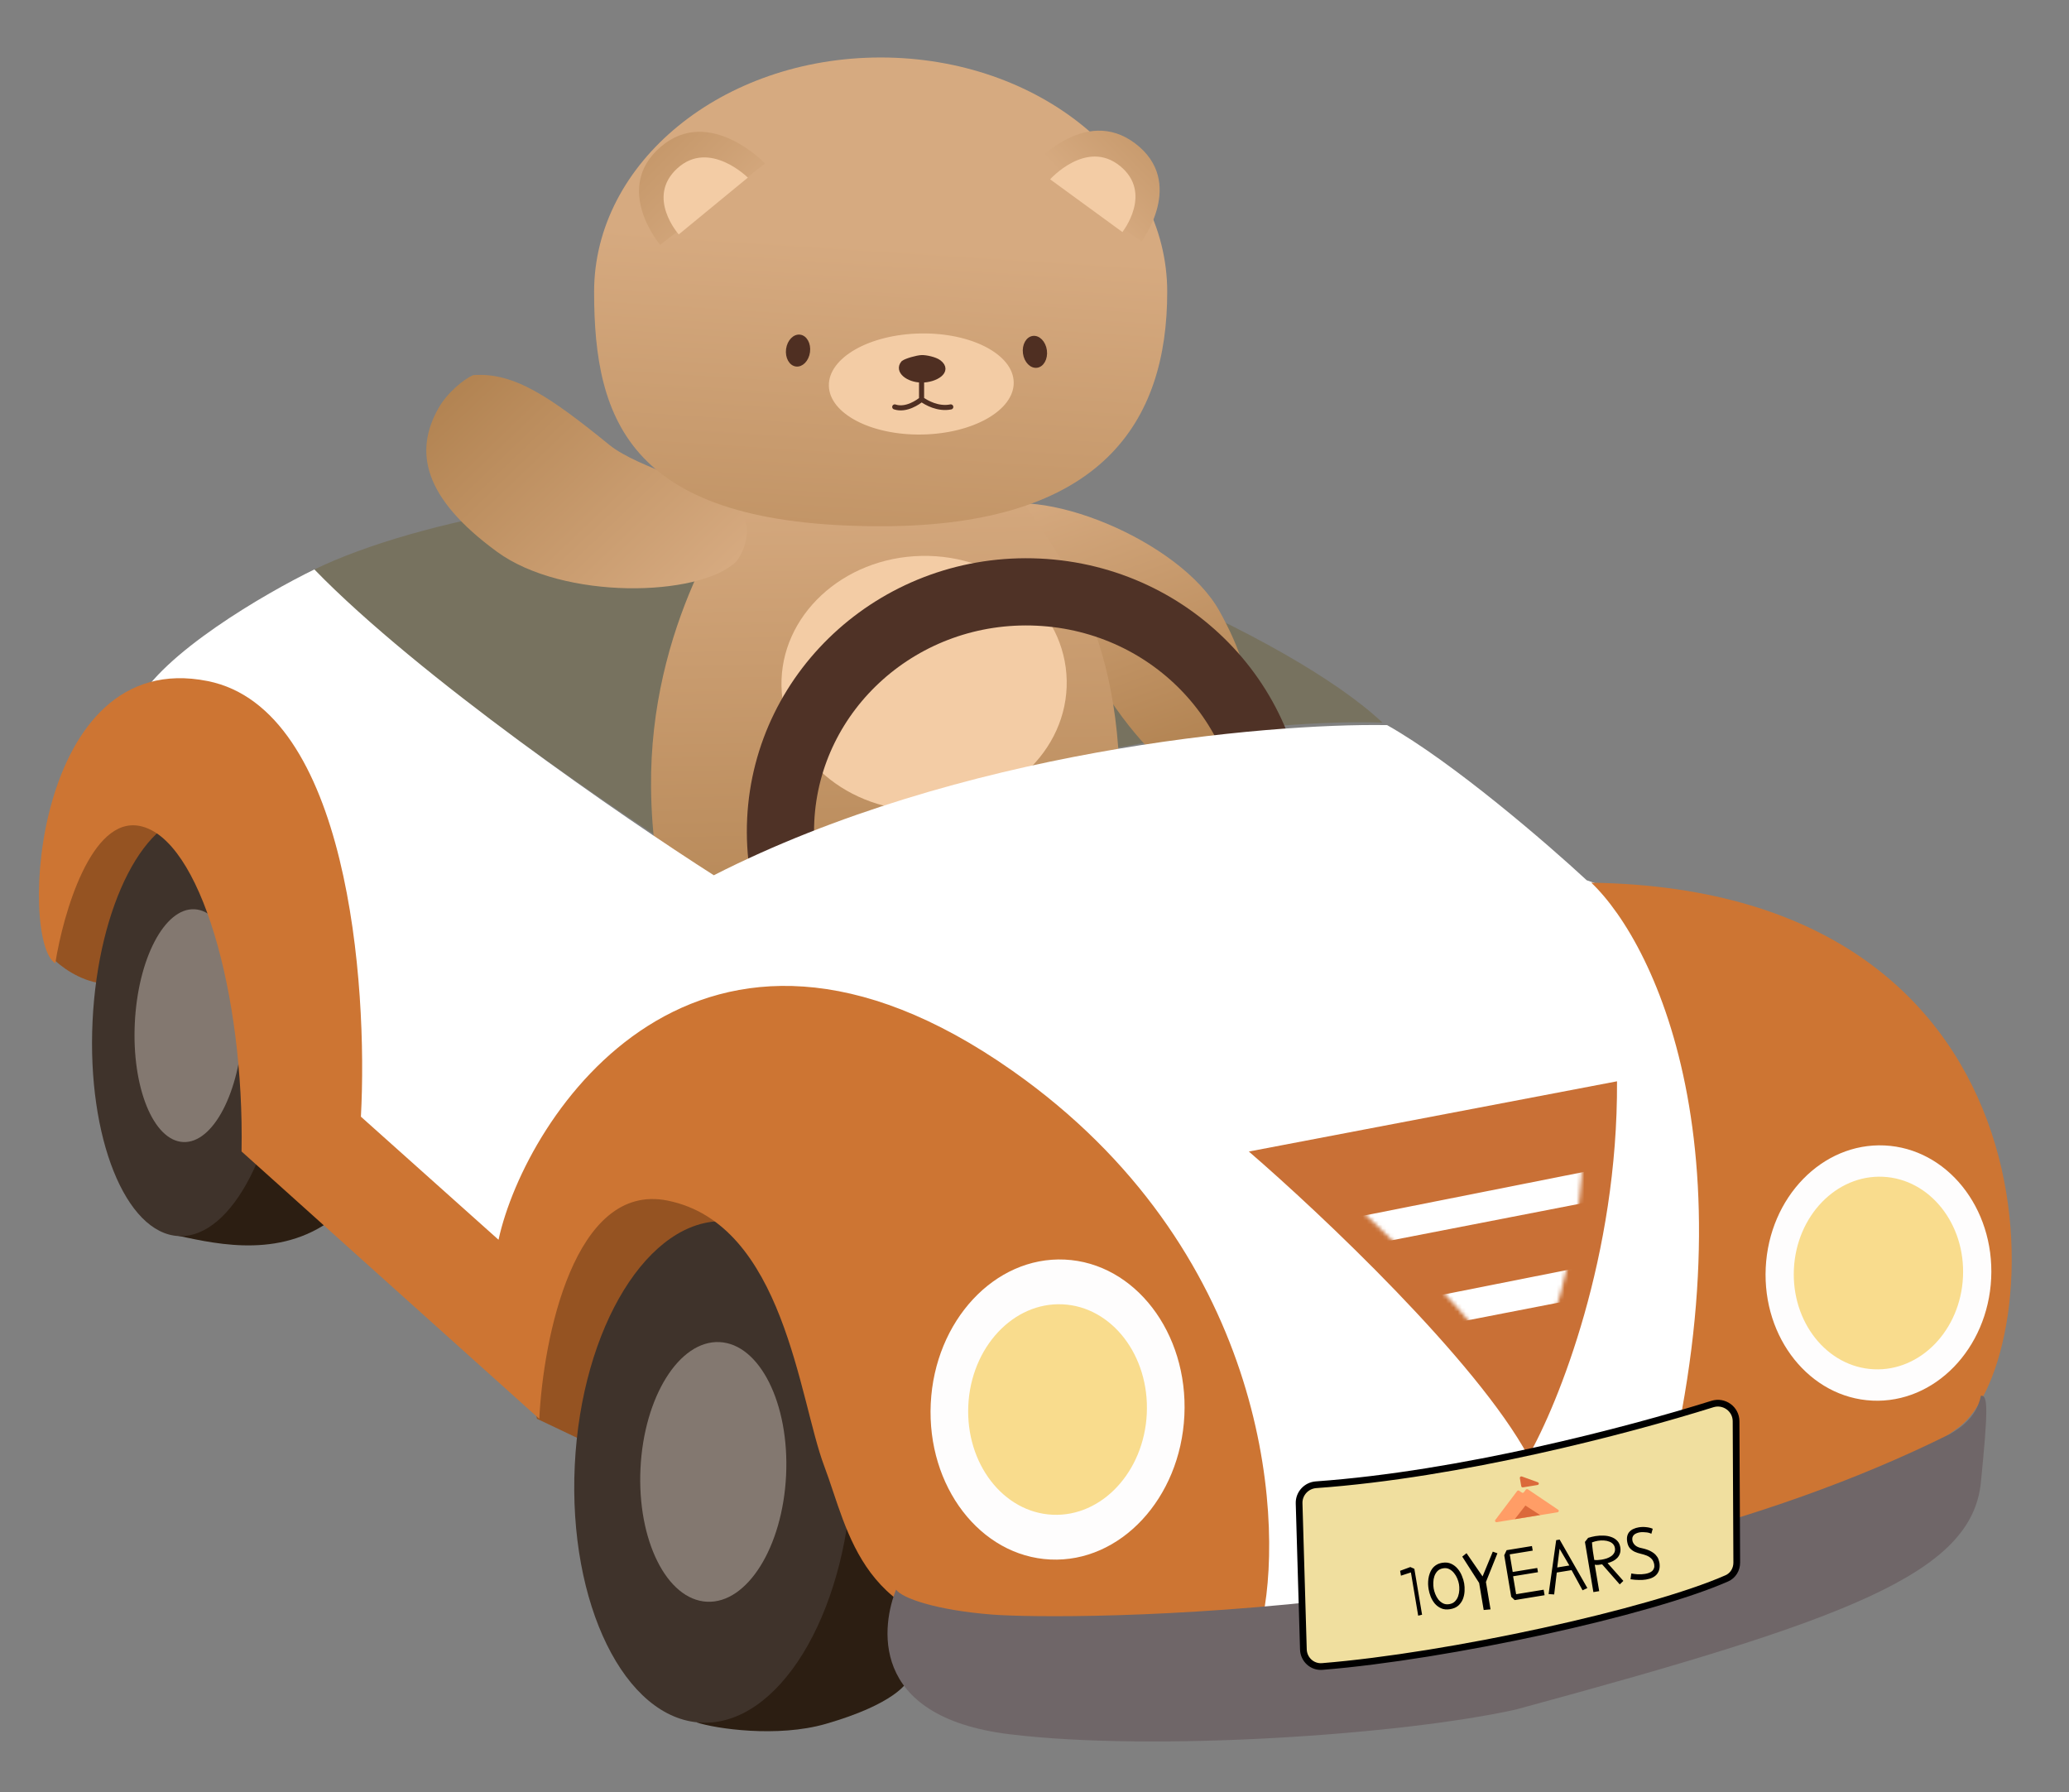 <svg width="523" height="453" viewBox="0 0 523 453" fill="none" xmlns="http://www.w3.org/2000/svg">
<rect x="0" y="0" width="523" height="453" fill="#808080" stroke="none"/>
<path d="M207.394 125.456C158.118 120.881 105.457 131.345 79.466 143.923C102.526 169.04 156.407 205.54 180.465 220.65C253.442 187.786 323.542 181.62 349.47 182.646C326.522 160.973 256.669 130.032 207.394 125.456Z" fill="#77725F"/>
<path d="M308.239 154.423C298.375 136.672 262.37 121.804 248.089 129.046C249.323 135.432 265.627 148.53 273.937 165.311C282.248 182.091 292.729 192.175 296.931 195.119C299.259 195.186 303.971 194.003 307.316 191.474C316.667 184.403 319.225 174.193 308.239 154.423Z" fill="url(#paint0_linear_7246_46136)"/>
<path d="M164.573 199.023C164.165 158.212 184.615 128.946 191.346 119.485L252.795 118.261C263.088 135.064 282.138 152.653 283.015 196.664C283.703 231.215 264.123 251.174 253.085 254.045C248.736 255.177 232.312 255.689 230.018 254.505C225.415 252.127 227.463 227.809 229.338 220.365L216.684 220.617C218.344 227.579 220.812 251.396 213.283 254.838C210.09 256.298 197.602 255.562 194.05 255.221C190.499 254.88 165.083 250.037 164.573 199.023Z" fill="url(#paint1_linear_7246_46136)"/>
<path d="M125.641 139.46C142.436 151.741 176.666 150.884 185.995 142.03C187.049 141.03 191.747 133.309 185.995 128.03C180.384 122.881 161.424 118.438 154.074 112.475C139.189 100.398 129.955 94.003 119.583 94.816C117.28 95.826 113.149 99.12 110.898 103.059C104.603 114.073 106.935 125.782 125.641 139.46Z" fill="url(#paint2_linear_7246_46136)"/>
<ellipse cx="233.592" cy="172.692" rx="36.057" ry="32.198" transform="rotate(-1.141 233.592 172.692)" fill="#F3CCA5"/>
<path d="M295.049 73.766C295.049 106.482 278.75 133.003 222.613 133.003C159.231 133.003 150.177 106.482 150.177 73.766C150.177 41.051 182.607 14.53 222.613 14.53C262.618 14.53 295.049 41.051 295.049 73.766Z" fill="url(#paint3_linear_7246_46136)"/>
<ellipse cx="232.882" cy="97.052" rx="23.368" ry="12.772" transform="rotate(-1.054 232.882 97.052)" fill="#F3CCA5"/>
<path d="M232.97 96.047C229.548 96.022 226.652 93.747 228.37 91.747C229.159 91.166 231.842 90.443 232.941 90.387C233.984 90.334 236.362 90.836 237.335 91.582C240.229 93.802 236.392 96.072 232.97 96.047Z" fill="#4F2F22" stroke="#4F2F22" stroke-width="1.288" stroke-linecap="round"/>
<path d="M232.953 95.764V100.915M232.953 100.915C234.133 101.774 237.117 103.491 240.336 102.847M232.953 100.915C232.202 101.559 229.069 103.813 226.171 102.847" stroke="#4F2F22" stroke-width="1.288" stroke-linecap="round"/>
<path d="M202.225 84.903C202.937 84.999 203.555 85.472 203.967 86.207C204.379 86.942 204.572 87.923 204.431 88.971C204.29 90.019 203.844 90.913 203.253 91.513C202.662 92.113 201.941 92.407 201.229 92.311C200.517 92.216 199.899 91.742 199.487 91.007C199.075 90.272 198.882 89.292 199.023 88.244C199.164 87.195 199.609 86.3 200.201 85.7C200.792 85.1 201.513 84.808 202.225 84.903Z" fill="#4F2F22" stroke="#4F2F22" stroke-width="0.644"/>
<path d="M261.109 85.223C260.397 85.319 259.78 85.791 259.368 86.526C258.956 87.261 258.762 88.242 258.903 89.29C259.044 90.339 259.49 91.233 260.082 91.833C260.673 92.433 261.394 92.726 262.106 92.631C262.818 92.535 263.436 92.061 263.848 91.326C264.26 90.591 264.452 89.611 264.312 88.563C264.171 87.515 263.725 86.62 263.134 86.02C262.542 85.42 261.821 85.127 261.109 85.223Z" fill="#4F2F22" stroke="#4F2F22" stroke-width="0.644"/>
<path d="M286.969 36.265C299.85 46.056 288.56 61.005 288.56 61.005L260.89 42.002C260.89 42.002 274.089 26.474 286.969 36.265Z" fill="url(#paint4_linear_7246_46136)"/>
<path d="M283.08 41.922C291.564 48.762 283.713 58.645 283.713 58.645L265.453 45.321C265.453 45.321 274.597 35.083 283.08 41.922Z" fill="#F3CCA5"/>
<path d="M167.034 37.094C154.741 47.613 166.876 61.885 166.876 61.885L193.402 41.315C193.402 41.315 179.328 26.576 167.034 37.094Z" fill="url(#paint5_linear_7246_46136)"/>
<path d="M171.244 42.517C163.17 49.836 171.578 59.248 171.578 59.248L189.038 44.892C189.038 44.892 179.318 35.199 171.244 42.517Z" fill="#F3CCA5"/>
<path d="M262.422 149.656C296.933 151.273 323.254 179.848 321.649 213.089C320.043 246.33 291.087 272.318 256.576 270.702C222.065 269.085 195.744 240.509 197.349 207.268C198.955 174.027 227.911 148.04 262.422 149.656Z" stroke="#4F3226" stroke-width="16.988"/>
<path d="M34.388 178.094C40.72 165.238 67.079 149.956 79.466 143.923C105.762 171.005 157.737 206.736 180.438 221.216C242.405 189.65 319.719 182.764 350.63 183.267C367.31 192.665 391.219 213.324 401.089 222.479L430.33 232.919L456.058 390.024L309.752 413.786L305.853 346.708L246.833 275.347L178.362 264.204L123.15 323.411L78.764 281.649L70.628 216.073L34.388 178.094Z" fill="white"/>
<path d="M150.269 365.499L135.73 358.582L129.434 328.808L150.988 289L190.832 301.637L150.269 365.499Z" fill="#955322"/>
<path d="M208.749 435.7C196.442 439.254 180.829 436.887 176.144 435.345L211.59 376.875L231.572 394.251L230.179 423.098C230.07 425.361 225.642 430.823 208.749 435.7Z" fill="#2C1E12"/>
<ellipse cx="35.059" cy="63.425" rx="35.059" ry="63.425" transform="matrix(0.999 0.047 -0.048 0.999 148.333 307.017)" fill="#3F332B"/>
<ellipse cx="18.421" cy="32.845" rx="18.421" ry="32.845" transform="matrix(0.999 0.047 -0.048 0.999 163.478 338.34)" fill="#837870"/>
<path d="M25.631 248.547C19.955 247.828 15.138 244.087 13.439 242.307L16.375 206.162L43.167 205.716L25.631 248.547Z" fill="#955322"/>
<path d="M82.795 309.049C69.018 318.382 52.786 313.937 43.425 311.997L65.269 290.087L82.795 309.049Z" fill="#2C1E12"/>
<ellipse cx="24.363" cy="53.231" rx="24.363" ry="53.231" transform="matrix(0.999 0.047 -0.048 0.999 25.954 204.91)" fill="#3F332B"/>
<ellipse cx="13.667" cy="29.447" rx="13.667" ry="29.447" transform="matrix(0.999 0.047 -0.048 0.999 35.49 229.167)" fill="#837870"/>
<path d="M255.983 270.674C319.502 315.373 324.518 381.922 319.268 408.51C310.615 411.128 286.068 413.924 255.656 412.953C217.64 411.739 214.659 387.223 208.329 370.486C201.998 353.749 198.193 309.352 168.733 303.437C145.165 298.705 137.307 338.247 136.323 358.61L61.059 291.024C61.784 251.374 50.61 211.734 35.287 208.749C23.028 206.361 15.973 230.899 13.978 243.466C4.727 237.931 8.333 163.268 52.523 172.14C87.874 179.238 93.057 248.493 91.229 282.233L126.016 313.341C132.888 281.916 176.583 214.799 255.983 270.674Z" fill="#CD7533"/>
<ellipse cx="32.088" cy="37.941" rx="32.088" ry="37.941" transform="matrix(0.999 0.047 -0.048 0.999 237.095 316.843)" fill="#FEFDFD"/>
<ellipse cx="22.58" cy="26.616" rx="22.58" ry="26.616" transform="matrix(0.999 0.047 -0.048 0.999 246.046 328.6)" fill="#F9DC8D"/>
<path d="M315.68 291.044L408.748 273.293C409.002 317.297 393.905 354.8 386.324 368.051C373.215 343.853 333.766 306.63 315.68 291.044Z" fill="#C97036"/>
<mask id="mask0_7246_46136" style="mask-type:alpha" maskUnits="userSpaceOnUse" x="335" y="285" width="66" height="68">
<path d="M335.554 298.341L400.208 285.932C400.377 316.656 389.883 342.844 384.615 352.097C375.513 335.204 348.115 309.221 335.554 298.341Z" fill="#D88541"/>
</mask>
<g mask="url(#mask0_7246_46136)">
<path d="M402.907 295.696L342.84 307.622L348.475 314.122L402.524 303.615L402.907 295.696Z" fill="white"/>
<path d="M401.139 319.99L341.072 331.917L346.707 338.417L400.756 327.909L401.139 319.99Z" fill="white"/>
</g>
<path d="M416.909 390.768C445.35 294.591 418.931 238.999 402.248 223.1C525.308 224.895 517.936 343.696 495.1 360.768C476.831 374.425 435.142 386.897 416.909 390.768Z" fill="#CD7533"/>
<ellipse cx="28.523" cy="32.279" rx="28.523" ry="32.279" transform="matrix(0.999 0.047 -0.048 0.999 447.889 288.165)" fill="#FEFDFD"/>
<ellipse cx="21.392" cy="24.351" rx="21.392" ry="24.351" transform="matrix(0.999 0.047 -0.048 0.999 454.629 296.417)" fill="#F9DC8D"/>
<path d="M250.777 408.073C236.553 406.954 227.991 403.916 226.508 401.768C223.131 410.114 218.832 433.902 255.265 438.33C291.698 442.757 354.272 438.482 383.137 432.086C466.926 409.366 498.42 397.802 500.727 374.666C502.573 356.158 502.526 352.475 500.727 352.768C499.558 358.628 494.744 361.314 493.261 362.226C493.078 362.339 492.895 362.447 492.703 362.542C397.03 410.071 268.539 409.471 250.777 408.073Z" fill="#6F6668"/>
<path d="M329.469 416.872L328.387 379.966C328.314 377.504 330.221 375.436 332.678 375.261C369.106 372.664 411.168 361.653 432.863 354.86C435.808 353.937 438.827 356.11 438.842 359.194L439.014 394.928C439.023 396.645 438.084 398.221 436.511 398.914C417.015 407.503 366.162 418.62 334.228 421.198C331.687 421.404 329.544 419.418 329.469 416.872Z" fill="#F0DF9F" stroke="black" stroke-width="1.699"/>
<path d="M354.13 398.243L353.923 397.01L356.501 396.059L357.517 396.506L359.47 408.112L358.488 408.354L356.649 397.423L354.13 398.243ZM361.125 401.675C361.058 401.278 361.014 400.856 360.994 400.41C360.984 399.949 361.009 399.489 361.068 399.03C361.138 398.556 361.253 398.101 361.411 397.667C361.567 397.22 361.779 396.817 362.046 396.461C362.324 396.089 362.673 395.773 363.092 395.514C363.512 395.255 364.007 395.079 364.577 394.986C365.426 394.847 366.175 394.929 366.826 395.232C367.476 395.534 368.024 395.955 368.469 396.495C368.927 397.033 369.288 397.641 369.552 398.319C369.827 398.982 370.015 399.612 370.115 400.208C370.214 400.791 370.247 401.432 370.214 402.132C370.182 402.831 370.043 403.501 369.796 404.14C369.547 404.766 369.163 405.319 368.645 405.798C368.124 406.264 367.425 406.569 366.55 406.712C365.675 406.854 364.92 406.78 364.285 406.489C363.65 406.198 363.113 405.796 362.672 405.282C362.242 404.753 361.899 404.169 361.642 403.531C361.395 402.877 361.223 402.258 361.125 401.675ZM362.398 401.467C362.469 401.891 362.602 402.353 362.795 402.853C362.988 403.352 363.242 403.814 363.559 404.239C363.887 404.648 364.283 404.978 364.748 405.229C365.21 405.467 365.74 405.537 366.336 405.44C366.946 405.34 367.431 405.104 367.791 404.733C368.162 404.345 368.429 403.907 368.591 403.418C368.765 402.913 368.862 402.393 368.881 401.859C368.9 401.325 368.874 400.846 368.803 400.422C368.725 399.959 368.581 399.471 368.373 398.961C368.164 398.45 367.89 397.992 367.549 397.584C367.219 397.162 366.822 396.832 366.36 396.594C365.911 396.354 365.395 396.282 364.811 396.377C364.201 396.477 363.716 396.712 363.357 397.084C363.01 397.454 362.75 397.891 362.576 398.396C362.413 398.885 362.324 399.41 362.31 399.971C362.293 400.518 362.322 401.017 362.398 401.467ZM376.776 406.758L375.046 406.918L373.895 400.081L369.628 393.427L370.708 392.556L374.762 398.429L377.346 392.167L378.52 392.588L375.613 399.842L376.776 406.758ZM390.205 401.79L390.439 403.181L382.881 404.414L382.004 403.577L380.239 393.084L380.84 391.801L387.245 390.756L387.439 391.909L381.631 392.856L382.38 397.308L388.586 396.296L388.766 397.369L382.481 398.394L383.244 402.926L390.205 401.79ZM393.632 396.166L396.696 395.666L394.229 391.454L393.632 396.166ZM392.86 402.99L391.454 402.893L393.37 389.266L394.246 389.123L401.253 401.375L400.04 401.941L397.261 396.84L393.521 397.45L392.86 402.99ZM403.121 395.475L404.245 402.153L402.773 402.393L400.639 389.714L401.447 388.683C401.745 388.594 402.045 388.511 402.345 388.435C402.659 388.356 402.968 388.292 403.273 388.242C403.99 388.126 404.698 388.085 405.399 388.12C406.097 388.142 406.737 388.263 407.319 388.481C407.899 388.686 408.387 388.994 408.783 389.406C409.192 389.815 409.453 390.352 409.564 391.014C409.665 391.61 409.643 392.131 409.5 392.576C409.357 393.022 409.13 393.413 408.819 393.749C408.505 394.073 408.136 394.344 407.709 394.563C407.281 394.77 406.832 394.938 406.364 395.069L410.349 399.564L409.435 400.449L404.985 395.376C404.666 395.428 404.354 395.472 404.047 395.508C403.739 395.545 403.431 395.534 403.121 395.475ZM403 394.27C403.542 394.331 404.151 394.307 404.827 394.197C405.265 394.125 405.703 394.02 406.143 393.88C406.581 393.727 406.964 393.535 407.293 393.304C407.633 393.058 407.89 392.764 408.064 392.423C408.238 392.081 408.288 391.685 408.212 391.235C408.147 390.85 407.99 390.522 407.739 390.25C407.489 389.978 407.168 389.771 406.777 389.631C406.397 389.475 405.959 389.383 405.464 389.355C404.979 389.312 404.465 389.334 403.922 389.423C403.67 389.464 403.42 389.519 403.173 389.586C402.925 389.654 402.673 389.736 402.417 389.832C402.469 390.545 402.547 391.295 402.652 392.081C402.771 392.865 402.887 393.594 403 394.27ZM417.778 386.386L417.421 387.669C417.342 387.601 417.201 387.535 417 387.473C416.797 387.397 416.556 387.341 416.277 387.305C416.012 387.266 415.722 387.246 415.408 387.242C415.092 387.226 414.788 387.242 414.496 387.289C414.205 387.337 413.932 387.415 413.678 387.525C413.435 387.619 413.225 387.748 413.048 387.913C412.872 388.078 412.743 388.283 412.661 388.528C412.593 388.77 412.586 389.051 412.639 389.369C412.71 389.793 412.941 390.191 413.33 390.563C413.731 390.919 414.29 391.162 415.006 391.29C415.939 391.492 416.683 391.745 417.239 392.049C417.807 392.351 418.243 392.674 418.547 393.02C418.863 393.363 419.086 393.714 419.215 394.075C419.343 394.435 419.434 394.774 419.488 395.092C419.633 396.198 419.426 397.11 418.865 397.828C418.305 398.545 417.375 399.01 416.075 399.222C415.545 399.309 414.951 399.344 414.295 399.329C413.654 399.325 412.942 399.264 412.159 399.147L412.362 397.684C412.8 397.776 413.336 397.845 413.971 397.891C414.616 397.922 415.244 397.888 415.854 397.788C416.212 397.73 416.545 397.641 416.852 397.523C417.159 397.405 417.42 397.253 417.634 397.069C417.846 396.871 417.997 396.635 418.087 396.362C418.191 396.086 418.211 395.763 418.149 395.392C418.028 394.758 417.79 394.273 417.434 393.936C417.091 393.598 416.686 393.337 416.219 393.154C415.752 392.972 415.257 392.821 414.733 392.703C414.209 392.584 413.711 392.42 413.24 392.211C412.782 392 412.378 391.705 412.028 391.327C411.679 390.948 411.445 390.408 411.326 389.705C411.231 389.136 411.235 388.638 411.341 388.212C411.446 387.787 411.632 387.43 411.896 387.142C412.172 386.838 412.507 386.6 412.9 386.426C413.304 386.238 413.752 386.104 414.242 386.024C414.879 385.92 415.51 385.905 416.136 385.98C416.759 386.042 417.307 386.177 417.778 386.386Z" fill="black"/>
<path d="M393.874 381.581C394.144 381.763 394.044 382.165 393.716 382.219L378.342 384.721C378.014 384.775 377.785 384.426 377.98 384.168L383.493 376.863C383.614 376.703 383.848 376.665 384.015 376.779L384.686 377.239C384.853 377.353 385.087 377.316 385.208 377.156L385.7 376.502C385.82 376.343 386.053 376.305 386.219 376.417L393.874 381.581Z" fill="#FF9D66"/>
<path d="M382.897 383.961L385.59 380.515L389.308 382.918L382.897 383.961Z" fill="#DB693B"/>
<path d="M388.737 374.634C389.098 374.764 389.041 375.262 388.659 375.324L384.977 375.922C384.769 375.956 384.573 375.825 384.54 375.629L384.186 373.57C384.138 373.296 384.426 373.074 384.701 373.173L388.737 374.634Z" fill="#DB693B"/>
<defs>
<linearGradient id="paint0_linear_7246_46136" x1="271.385" y1="120.741" x2="297.699" y2="195.699" gradientUnits="userSpaceOnUse">
<stop stop-color="#D6AA80"/>
<stop offset="1" stop-color="#B0814F"/>
</linearGradient>
<linearGradient id="paint1_linear_7246_46136" x1="222.217" y1="118.87" x2="224.938" y2="255.46" gradientUnits="userSpaceOnUse">
<stop stop-color="#D6AA80"/>
<stop offset="1" stop-color="#B0814F"/>
</linearGradient>
<linearGradient id="paint2_linear_7246_46136" x1="170.057" y1="156.769" x2="110.995" y2="95.03" gradientUnits="userSpaceOnUse">
<stop stop-color="#D6AA80"/>
<stop offset="1" stop-color="#B0814F"/>
</linearGradient>
<linearGradient id="paint3_linear_7246_46136" x1="231.995" y1="62.53" x2="222.995" y2="202.53" gradientUnits="userSpaceOnUse">
<stop stop-color="#D6AA80"/>
<stop offset="1" stop-color="#B0814F"/>
</linearGradient>
<linearGradient id="paint4_linear_7246_46136" x1="276.995" y1="53.03" x2="315.857" y2="14.845" gradientUnits="userSpaceOnUse">
<stop stop-color="#D6AA80"/>
<stop offset="1" stop-color="#B0814F"/>
</linearGradient>
<linearGradient id="paint5_linear_7246_46136" x1="181.893" y1="61.384" x2="135.514" y2="15.948" gradientUnits="userSpaceOnUse">
<stop stop-color="#D6AA80"/>
<stop offset="1" stop-color="#B0814F"/>
</linearGradient>
</defs>
</svg>
